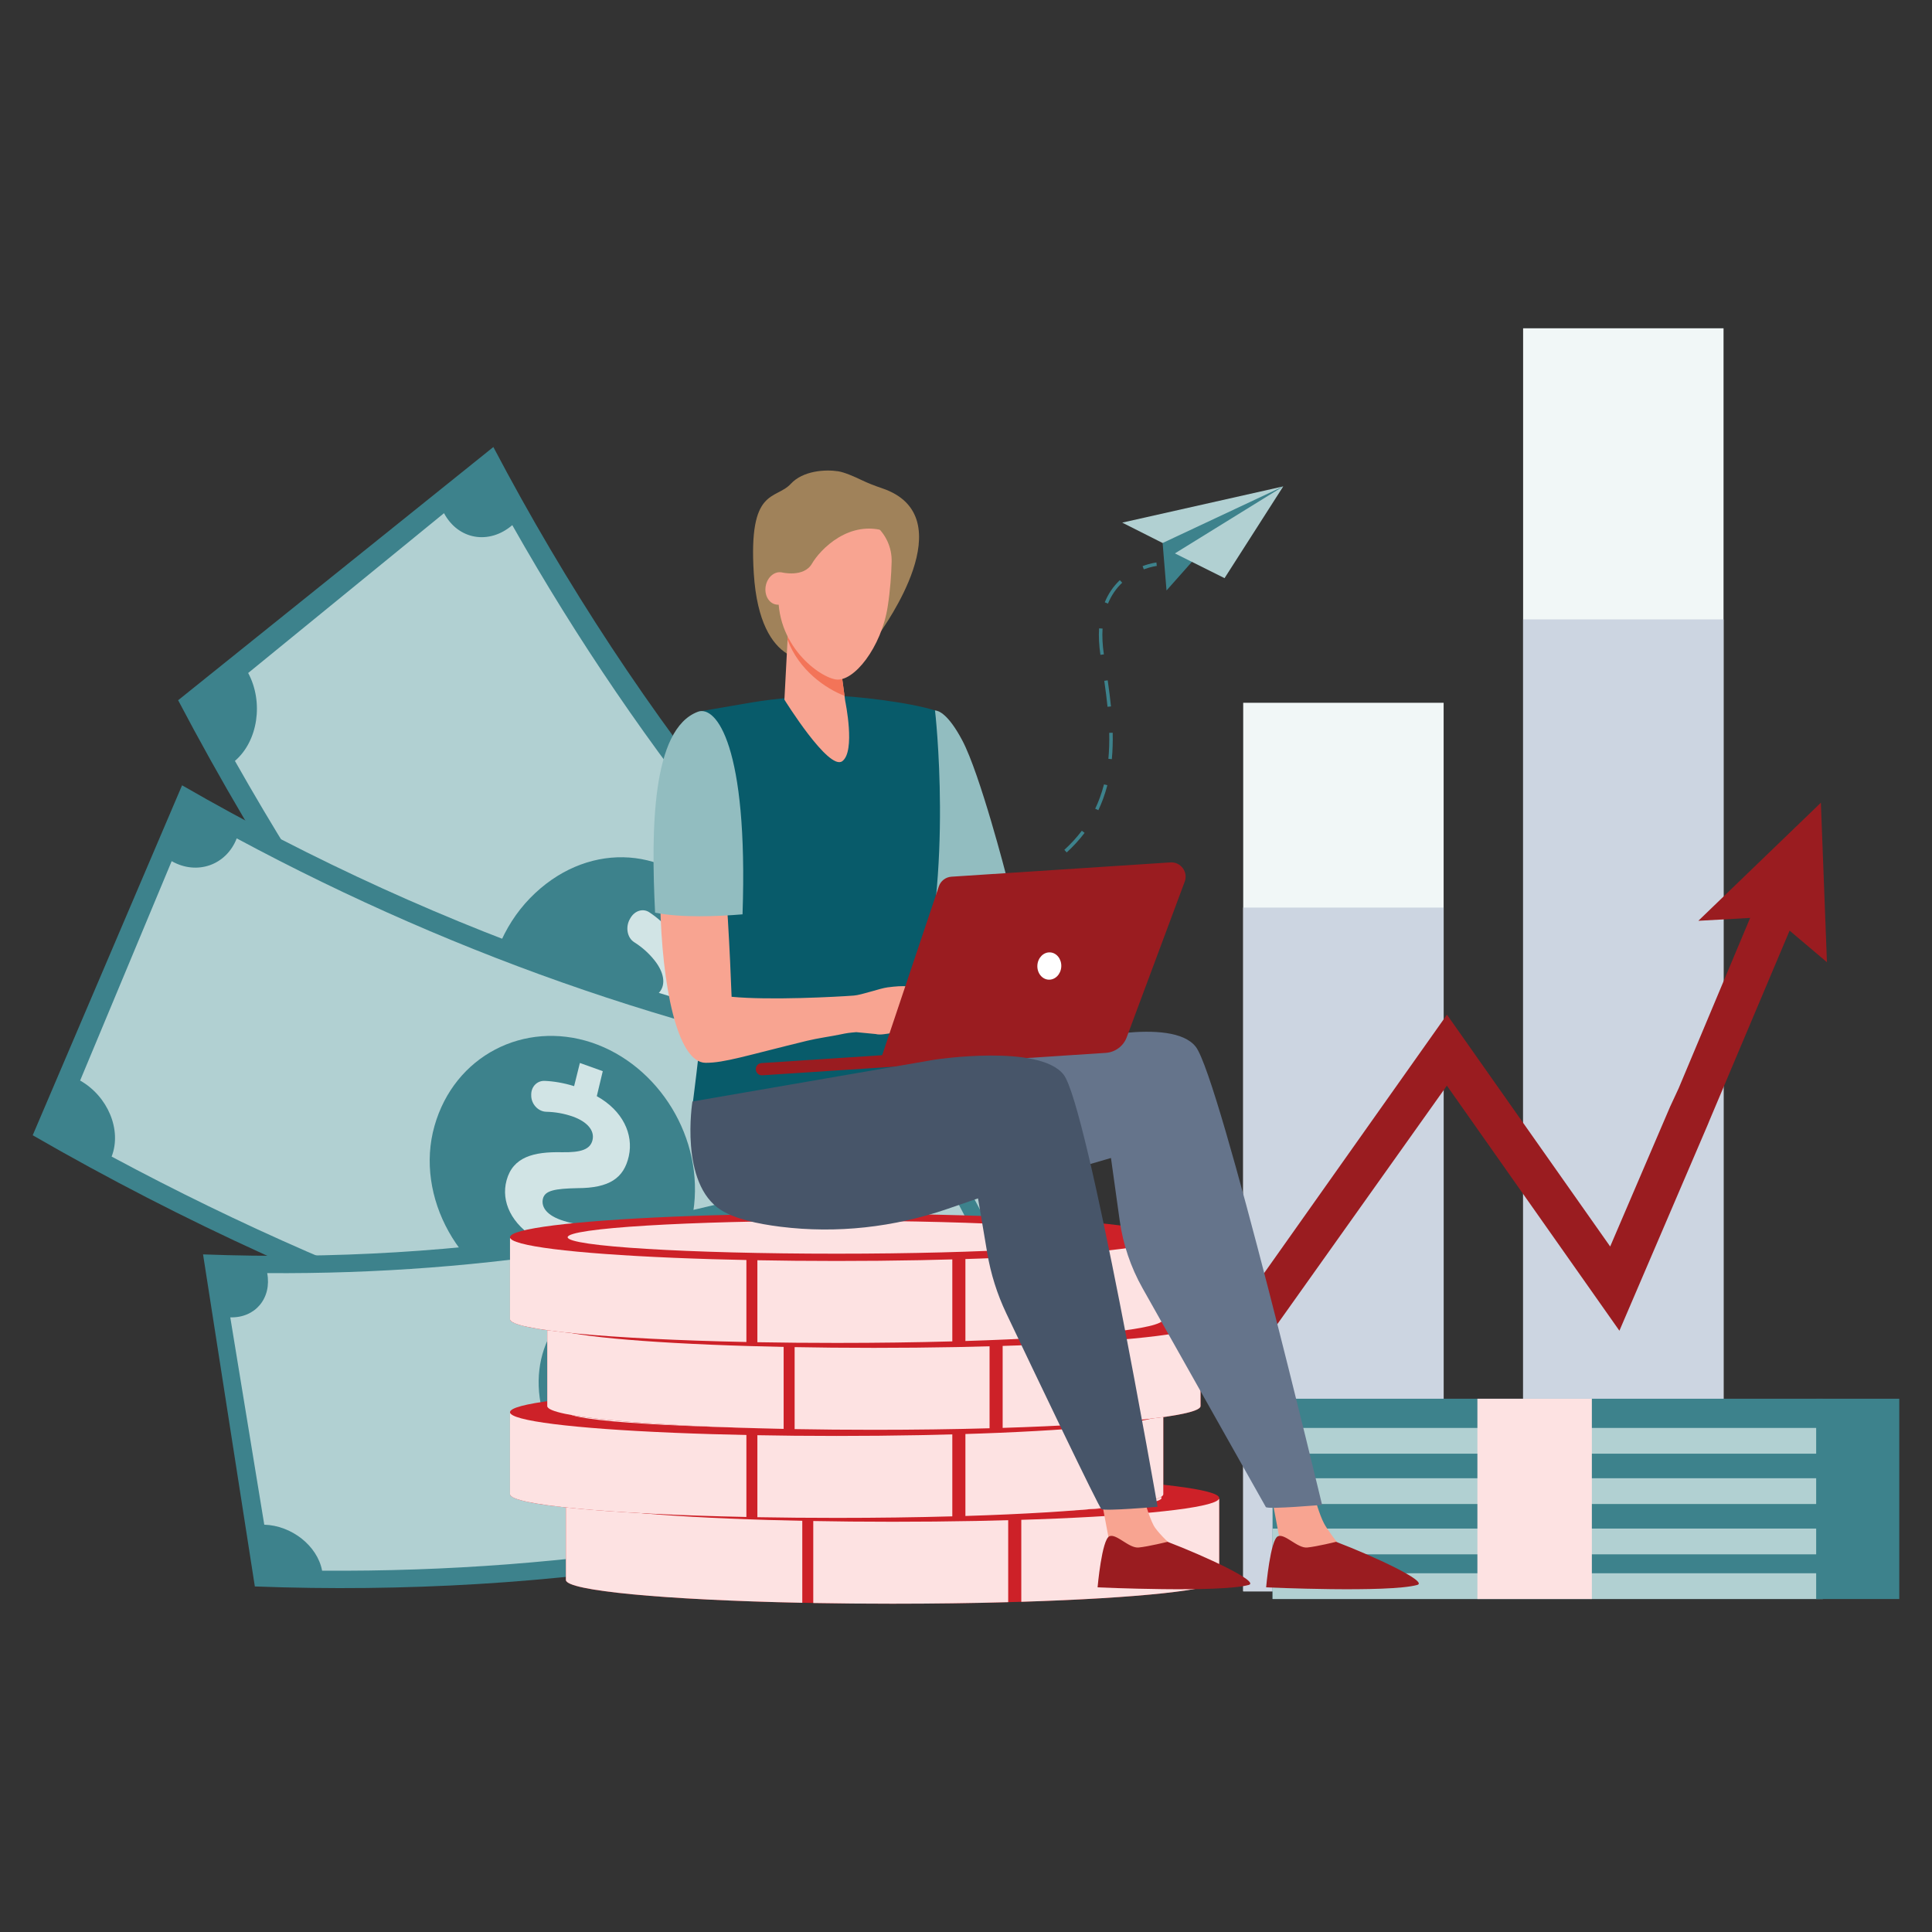 <?xml version="1.0" encoding="UTF-8"?><svg xmlns="http://www.w3.org/2000/svg" viewBox="0 0 1080 1080"><rect x="0" y="0" width="1080" height="1080" fill="#333333" stroke="none"/><defs><style>.cls-1{fill:#f8a491;}.cls-2{fill:#fff;}.cls-3{fill:#f37458;}.cls-4{fill:#f1f7f7;}.cls-5{fill:#fde2e2;}.cls-6{fill:#65748b;}.cls-7{fill:#9a1c20;}.cls-8{fill:#a0825a;}.cls-9{fill:#92bdc0;}.cls-10{fill:#b1d0d2;}.cls-11{fill:#d1e4e5;}.cls-12{fill:#cd2128;}.cls-13{fill:#085b6a;}.cls-14{fill:#3d828c;}.cls-15{fill:#475569;}.cls-16{fill:#ccd5e1;mix-blend-mode:multiply;}.cls-17{isolation:isolate;}</style></defs><g class="cls-17"><g id="Web3"><rect class="cls-4" x="851.43" y="183.52" width="112.04" height="706.05"/><rect class="cls-4" x="694.96" y="392.86" width="112.04" height="496.71"/><rect class="cls-16" x="851.43" y="346.25" width="112.04" height="543.33"/><rect class="cls-16" x="694.96" y="507.34" width="112.04" height="382.23"/><polygon class="cls-7" points="938.38 608.36 978.34 513.12 949.39 514.73 1017.88 448.72 1021.27 537.88 1000.4 520.22 955.73 626.04 954.71 628.54 905.26 743.88 808.81 606.88 702.29 756.73 695.13 727.96 808.86 567.2 900.1 696.8 933.62 618.61 938.38 608.36"/><path class="cls-14" d="m593.06,638.81c-128.12-102.02-235.76-233.98-317.27-388.92-58.74,47.18-117.48,94.37-176.21,141.55,94.24,179.15,218.7,331.72,366.84,449.68,42.22-67.44,84.43-134.88,126.65-202.31Z"/><path class="cls-10" d="m248.19,286.88c-36.49,29.78-72.97,59.56-109.46,89.33,8.69,16.2,5.54,38.05-7.41,49.14,82.84,146.48,186.67,273.76,307.57,377.03,9.89-14.84,28.52-17.71,41.91-6.85,26.62-41.87,53.24-83.75,79.86-125.62-12.32-10-14.08-30.43-4.2-45.26-106.17-90.69-197.34-202.46-270.09-331.09-12.94,11.08-30.18,8.22-38.17-6.69Z"/><path class="cls-14" d="m395.65,621.75c27.35-35.3,27.09-87.38,1.29-118.54-25.87-31.07-70.08-32.54-100.66-1.12-30.53,31.35-33.45,87.08-4.36,122.06,29.05,35.03,76.44,32.84,103.73-2.4Z"/><path class="cls-11" d="m393.84,521.57c-3.44,3.82-6.87,7.63-10.31,11.45,8.22,15.07,6.48,30.65-2.38,40.83-8.95,10.25-18.97,11.2-34.25,2.14-11.1-6.27-16.43-8.12-19.81-4.45-2.86,3.09-3.81,8.71,2.25,16.37,3.29,4.16,6.59,6.93,9.5,8.89,3.88,2.61,5.11,8.51,2.72,13.05h0c-2.31,4.39-7.2,5.84-10.94,3.17-3.06-2.18-6.4-5.15-10.01-9.28-2.97,3.28-5.95,6.56-8.92,9.84-3.11-3.91-6.21-7.83-9.29-11.78,3.24-3.51,6.47-7.02,9.71-10.53-7.85-15.17-6.29-30.25,2.82-39.82,10.06-10.57,21.7-7.32,35.04,1.04,9.25,5.77,14.61,6.68,18.44,2.42,4.04-4.5,2.72-11.36-2.36-17.85-3.49-4.46-7.54-7.85-11.54-10.37-3.93-2.47-4.99-8.52-2.35-13.04.1-.17.19-.33.29-.5,2.4-4.1,6.97-5.49,10.46-3.22,4.18,2.73,8.68,6.63,12.66,11.26,3.23-3.52,6.46-7.04,9.68-10.56,2.85,3.65,5.72,7.29,8.6,10.91Z"/><path class="cls-14" d="m496.58,712.59c-29.2-25-57.33-51.49-84.34-79.4-4.63,6.02-9.26,12.04-13.88,18.06,27.39,28.3,55.91,55.16,85.52,80.51,4.23-6.39,8.47-12.78,12.7-19.17Z"/><path class="cls-14" d="m566.93,597.68c-160.92-20.41-318.74-74.25-465.15-158.69-27.83,65.21-55.66,130.42-83.5,195.63,169.28,97.63,351.75,159.88,537.81,183.48,3.61-73.47,7.22-146.95,10.83-220.42Z"/><path class="cls-10" d="m95.97,481.39c-17.06,40.88-34.12,81.76-51.18,122.64,15.45,8.75,23.41,27.58,17.61,42.5,143.43,77.09,295.64,129.02,450.92,153.84,1.31-16.45,16.05-27.54,32.97-25.25,2.6-45.81,5.19-91.63,7.79-137.44-15.57-2.11-27.09-17.5-25.77-33.93-136.36-21.79-270.03-67.39-395.98-135.09-5.79,14.91-22.13,20.79-36.35,12.74Z"/><path class="cls-14" d="m387.51,677.45c6.44-40.95-19.25-82.15-56.85-94.68-37.62-12.43-76.65,7.3-87.79,46.69-11.13,39.31,13.59,84.92,55.91,98.93,42.31,14.06,82.3-10.07,88.72-50.94Z"/><path class="cls-11" d="m336.95,598.8c-1.11,4.65-2.23,9.31-3.34,13.96,14.5,8.08,20.61,21.26,17.9,33.53-2.75,12.36-10.97,17.85-28.64,17.89-12.68.27-18.21,1.32-19.35,5.83-.97,3.81.96,8.71,9.96,11.93,4.89,1.74,9.1,2.39,12.58,2.57,4.64.24,8.59,4.34,8.73,9.07h0c.14,4.57-3.38,8.04-7.93,7.69-3.72-.28-8.07-1.07-13.21-2.64-.97,4.01-1.95,8.02-2.92,12.03-4.61-1.63-9.21-3.28-13.81-4.96,1.09-4.31,2.18-8.63,3.27-12.94-14.23-8.33-20.25-21.03-17.02-32.93,3.55-13.14,15.22-16.07,30.88-15.73,10.84.21,15.93-1.6,17.17-6.8,1.3-5.48-3.2-10.3-10.78-13.05-5.21-1.88-10.38-2.66-15.07-2.77-4.61-.11-8.49-4.4-8.41-9.24,0-.18,0-.35,0-.53.07-4.39,3.35-7.65,7.49-7.5,4.96.19,10.77,1.16,16.48,2.95,1.08-4.32,2.15-8.64,3.23-12.96,4.26,1.55,8.52,3.09,12.79,4.59Z"/><path class="cls-14" d="m525.23,633.81c-126.61,50.02-266.3,72.89-411.72,67.4,9.65,61.88,19.3,123.76,28.95,185.63,168.14,6.35,329.66-20.09,476.04-77.93-31.09-58.37-62.18-116.74-93.27-175.11Z"/><path class="cls-10" d="m128.73,736.42c6.33,38.63,12.67,77.26,19,115.89,15.27.45,29.71,11.78,32.33,25.7,139.88,1.02,274.62-21.03,399.14-65.34-6.59-13.27-.94-27.89,12.43-33.03-19.14-36.54-38.27-73.07-57.41-109.61-12.31,4.73-27.76-2.47-34.35-15.73-109.35,38.91-227.67,58.27-350.5,57.37,2.62,13.91-6.59,25.15-20.64,24.73Z"/><path class="cls-14" d="m431.12,768.97c-14.1-34.34-51.73-55.74-84.87-50.06-33.11,5.76-52.49,37.01-42.53,72.06,9.93,34.99,48.88,60.19,86.14,53.74,37.28-6.42,55.34-41.46,41.26-75.74Z"/><path class="cls-11" d="m358.18,728.75c1.33,4.06,2.65,8.12,3.97,12.18,14.27.32,24.77,8.03,28.43,18.64,3.67,10.7.2,18.31-12.65,25.57-9.12,5.4-12.66,8.47-11.42,12.43,1.04,3.34,4.69,6.35,12.73,5.16,4.36-.65,7.73-1.87,10.34-3.16,3.49-1.72,8.25-.16,10.53,3.45h0c2.2,3.49,1.22,7.61-2.25,9.2-2.84,1.3-6.37,2.47-10.84,3.36,1.13,3.5,2.26,7.01,3.39,10.51-4.11.63-8.22,1.23-12.34,1.81-1.19-3.79-2.37-7.57-3.56-11.36-14.19-.63-24.4-8-27.52-18.54-3.44-11.63,3.72-18.67,15.27-24.81,7.99-4.27,10.87-7.76,9.39-12.28-1.57-4.77-7.06-6.67-13.84-5.69-4.66.67-8.78,2.18-12.25,4.02-3.41,1.8-8.21.07-10.37-3.71-.08-.14-.16-.28-.24-.41-1.96-3.43-1.07-7.3,2.02-8.87,3.7-1.88,8.38-3.51,13.36-4.45-1.2-3.78-2.4-7.57-3.59-11.35,3.81-.54,7.62-1.1,11.43-1.68Z"/><path class="cls-14" d="m538.4,733.9c-30.11,10.67-60.86,19.96-92.16,27.86,2.42,5.83,4.84,11.66,7.25,17.49,31.74-8,62.92-17.42,93.45-28.25-2.85-5.7-5.7-11.4-8.55-17.1Z"/><path class="cls-12" d="m316.34,837.88v45.33c0,7.33,81.75,13.27,182.6,13.27s182.6-5.94,182.6-13.27v-45.33h-365.2Z"/><path class="cls-5" d="m448.48,895.97v-58.09h-132.14v45.33c0,6.06,55.84,11.17,132.14,12.76Z"/><path class="cls-5" d="m454.63,896.09c14.18.26,29.03.39,44.3.39,22.77,0,44.56-.3,64.66-.86v-57.74h-108.97v58.21Z"/><path class="cls-5" d="m570.91,895.41c65.06-2.03,110.62-6.73,110.62-12.2v-45.33h-110.62v57.53Z"/><ellipse class="cls-12" cx="498.94" cy="837.4" rx="182.6" ry="13.27"/><path class="cls-5" d="m649.3,837.4c0,5.08-67.32,9.2-150.37,9.2s-150.37-4.12-150.37-9.2,67.32-9.2,150.37-9.2,150.37,4.12,150.37,9.2Z"/><path class="cls-12" d="m285.1,789.91v45.33c0,7.33,81.75,13.27,182.6,13.27s182.6-5.94,182.6-13.27v-45.33h-365.2Z"/><path class="cls-5" d="m417.24,848v-58.09h-132.14v45.33c0,6.06,55.84,11.17,132.14,12.76Z"/><path class="cls-5" d="m423.39,848.12c14.18.26,29.03.39,44.3.39,22.77,0,44.56-.3,64.66-.86v-57.74h-108.97v58.21Z"/><path class="cls-5" d="m539.67,847.44c65.06-2.03,110.62-6.73,110.62-12.2v-45.33h-110.62v57.53Z"/><ellipse class="cls-12" cx="467.7" cy="789.43" rx="182.6" ry="13.27"/><path class="cls-5" d="m618.06,789.43c0,5.08-67.32,9.2-150.37,9.2s-150.37-4.12-150.37-9.2,67.32-9.2,150.37-9.2,150.37,4.12,150.37,9.2Z"/><path class="cls-12" d="m305.91,740.67v45.33c0,7.33,81.75,13.27,182.6,13.27s182.6-5.94,182.6-13.27v-45.33h-365.2Z"/><path class="cls-5" d="m438.06,798.76v-58.09h-132.14v45.33c0,6.06,55.84,11.16,132.14,12.76Z"/><path class="cls-5" d="m444.21,798.88c14.18.26,29.03.39,44.3.39,22.77,0,44.56-.3,64.66-.86v-57.74h-108.97v58.21Z"/><path class="cls-5" d="m560.49,798.2c65.06-2.03,110.62-6.73,110.62-12.2v-45.33h-110.62v57.53Z"/><ellipse class="cls-12" cx="488.51" cy="740.19" rx="182.6" ry="13.27"/><path class="cls-5" d="m638.88,740.19c0,5.08-67.32,9.2-150.37,9.2s-150.36-4.12-150.36-9.2,67.32-9.2,150.36-9.2,150.37,4.12,150.37,9.2Z"/><path class="cls-12" d="m285.1,692.1v45.33c0,7.33,81.75,13.27,182.6,13.27s182.6-5.94,182.6-13.27v-45.33h-365.2Z"/><path class="cls-5" d="m417.24,750.19v-58.09h-132.14v45.33c0,6.06,55.84,11.17,132.14,12.76Z"/><path class="cls-5" d="m423.39,750.31c14.18.26,29.03.39,44.3.39,22.77,0,44.56-.3,64.66-.86v-57.74h-108.97v58.21Z"/><path class="cls-5" d="m539.67,749.63c65.06-2.03,110.62-6.73,110.62-12.2v-45.33h-110.62v57.53Z"/><ellipse class="cls-12" cx="467.7" cy="691.62" rx="182.6" ry="13.27"/><path class="cls-5" d="m618.06,691.62c0,5.08-67.32,9.2-150.37,9.2s-150.37-4.12-150.37-9.2,67.32-9.2,150.37-9.2,150.37,4.12,150.37,9.2Z"/><rect class="cls-14" x="711.36" y="781.9" width="307.62" height="111.96" transform="translate(1730.35 1675.76) rotate(180)"/><rect class="cls-10" x="711.36" y="798.22" width="307.62" height="14.4" transform="translate(1730.35 1610.84) rotate(180)"/><rect class="cls-10" x="711.36" y="826.35" width="307.62" height="14.4" transform="translate(1730.35 1667.1) rotate(180)"/><rect class="cls-10" x="711.36" y="854.49" width="307.62" height="14.4" transform="translate(1730.35 1723.37) rotate(180)"/><rect class="cls-10" x="711.36" y="879.46" width="307.62" height="14.4" transform="translate(1730.35 1773.32) rotate(180)"/><rect class="cls-5" x="825.88" y="781.9" width="63.98" height="111.96" transform="translate(1715.74 1675.76) rotate(180)"/><rect class="cls-14" x="1015.25" y="781.9" width="46.46" height="111.96" transform="translate(2076.96 1675.76) rotate(180)"/><path class="cls-14" d="m649.91,303.54l2.18,26.53,15.41-17.35,49.84-40.82-42.5,13.39s-20.92,10.16-21.88,11.51c-.96,1.34-3.04,6.75-3.04,6.75Z"/><polygon class="cls-10" points="627.33 292.15 717.34 271.9 649.91 303.54 627.33 292.15"/><polygon class="cls-10" points="684.53 323.19 656.78 309.35 717.34 271.9 684.53 323.19"/><path class="cls-14" d="m639.4,318.27c4.16-1.56,7.22-1.9,7.25-1.9l-.2-1.93c-.13.01-3.34.37-7.73,2.02l.68,1.81Z"/><path class="cls-14" d="m594.98,475.07c3.65-3.33,6.93-6.92,9.76-10.67l1.55,1.17c-2.9,3.84-6.26,7.52-10,10.94l-1.31-1.43Zm17.25-23.01c.95-2,1.83-4.08,2.6-6.18.88-2.38,1.65-4.88,2.31-7.41l1.88.48c-.67,2.59-1.47,5.15-2.37,7.6-.8,2.16-1.69,4.3-2.67,6.35l-1.75-.83Zm7.83-42.41l1.94-.04c.12,5.27-.04,10.09-.48,14.76l-1.93-.18c.43-4.59.59-9.35.47-14.54Zm-2.76-29.07l1.92-.27c.81,5.67,1.39,10.31,1.82,14.59l-1.93.19c-.43-4.25-1.01-8.86-1.81-14.51Zm-2.17-14.6c-.77-5.23-1.02-10.18-.73-14.72l1.94.12c-.27,4.41-.03,9.23.72,14.31l.02.11-1.92.26v-.09Zm2.44-29.29c1.95-4.77,4.78-8.93,8.42-12.37l1.33,1.41c-3.43,3.24-6.11,7.18-7.96,11.69l-1.79-.73Z"/><path class="cls-8" d="m493.04,272.92c-3.9-1.31-7.74-2.79-11.45-4.57-4.19-2.02-9.63-4.38-13.06-4.9-7.23-1.11-19.64-.37-26.5,7.04-8.54,9.23-23.72,1.67-20.66,50.03,3.46,54.74,34,48.73,34.74,47.81.74-.93,27.24-35.02,27.24-35.02,0,0,9.26,20.2,9.26,19.46s47.31-64.1.43-79.84Z"/><path class="cls-1" d="m616.58,843.04s4.34,23.03,4.34,23.08c.24,3,.15,10.59.8,13.21,2.44,9.85,43.86-14.09,32.99-16.01-.98-.17-8.11-7.39-9.74-10.44-2.84-5.31-5.45-15.22-5.45-15.22l-22.94,5.38Z"/><path class="cls-7" d="m652.67,861.88s-10.69,2.65-16.14,3.19c-5.44.54-12.43-7.91-16.33-6.31-4.3,1.76-6.64,28.58-6.64,28.58,0,0,68.33,3.11,84.48-1.35,6.4-1.77-24.12-15.97-45.38-24.11Z"/><path class="cls-1" d="m711.86,841.99s4.34,23.03,4.34,23.08c.24,3,.15,10.59.8,13.21,2.44,9.85,43.1-12.51,32.23-14.44-.98-.17-7.35-8.96-8.98-12.02-2.84-5.31-5.45-15.22-5.45-15.22l-22.94,5.38Z"/><path class="cls-7" d="m746.89,861.88s-10.69,2.65-16.14,3.19c-5.44.54-12.43-7.91-16.33-6.31-4.3,1.76-6.64,28.58-6.64,28.58,0,0,68.33,3.11,84.48-1.35,6.4-1.77-24.12-15.97-45.38-24.11Z"/><path class="cls-6" d="m474.95,611.44l124.3-28.83s55.74-14.74,69.2,2.56c13.46,17.3,70.6,256.06,70.6,256.06,0,0-29.47,2.56-31.4,1.28l-68.99-122.46c-6.56-11.65-10.88-24.43-12.73-37.67l-4.89-35.06-50.62,14.74s-58.31,12.81-82.01-1.92c-23.71-14.74-13.46-48.7-13.46-48.7Z"/><path class="cls-9" d="m522.68,397.14c1.96.08,7.34,1.88,15.21,16.69,10.05,18.92,24.73,76.09,24.73,76.09l-43.83,16.27-5.63-11.93-9.27-91.86s18.25-5.28,18.79-5.26Z"/><path class="cls-13" d="m464.74,388.9c12.53.02,43.55,3.66,57.94,8.24,0,0,10.57,90.58-9.52,159.4-4.5,15.41,3.72,63.87,3.72,63.87l-129.88-1.71s15.39-117.15,9.59-136.08c-5.8-18.92-5.93-84.87-5.93-84.87,0,0,.89-.14,29.18-5.01,13.2-2.27,31.52-3.86,44.9-3.84Z"/><path class="cls-1" d="m389.25,407.82c12.14-4.54,18.08,104.5,19.72,149.39,21.5,2.06,58.99.02,68.32-.68,4.39-.33,14.51-4.02,18.88-4.59,4.47-.58,8.53-.89,10.73-.51.81.14,23.22,9.28,25.14,11.28,2.38,2.48,8.81,8.75,7.72,11.46-1.08,2.71-12.36-7.55-12.36-7.55l-5.51-3.08c6.86,6.68,19.95,15.48,18.07,18.68-1.84,3.12-13.65-5.8-22.06-11.89,7.22,6.5,16.18,18.12,14.12,19.94-1.86,1.63-12.06-11.83-22.96-15.71-4.04-1.44-8.07,2.54-11.24,3.02-2.34.35-5.94,1.1-8.23.46l-10.95-1.06c-4.02.36-4.98.45-9.04,1.31-4.71,1-12.45,2.05-18.45,3.51-34.56,8.42-46.09,12.33-56.68,12.32-32.05-.02-33.91-175.57-5.21-186.3Z"/><path class="cls-9" d="m366.2,510.19c-2.27-45.97-1.94-102.64,23.92-112.31,10.2-3.81,28.19,19.12,24.96,113.24-13.8,1.14-34.07,2.05-48.87-.93Z"/><path class="cls-7" d="m654.23,482.09l-122.36,7.99c-3.24.21-6.03,2.36-7.06,5.43l-31.67,94.35-67.46,4.41c-1.89.12-3.32,1.75-3.19,3.64h0c.12,1.88,1.75,3.31,3.64,3.19l192-12.54c5.28-.35,9.86-3.76,11.71-8.71l32.42-86.99c2.03-5.43-2.23-11.15-8.01-10.77Z"/><path class="cls-2" d="m593.26,540.4c-.24,4.21-3.43,7.45-7.12,7.24-3.69-.21-6.48-3.8-6.24-8.01.24-4.21,3.43-7.45,7.12-7.24,3.69.21,6.48,3.8,6.24,8.01Z"/><path class="cls-15" d="m387.08,615.74l135.46-23.39s58.57-8.92,72.02,8.38c13.46,17.3,52.54,241.56,52.54,241.56,0,0-29.47,2.56-31.4,1.28-1.49-.99-37.17-75.76-53.2-109.44-5.09-10.69-8.66-22.03-10.63-33.71l-5.15-30.52-17.05,5.87c-29.95,10.31-61.87,13.89-93.31,9.99-13.16-1.63-25.45-4.45-33.07-9.18-23.71-14.74-16.22-60.83-16.22-60.83Z"/><path class="cls-1" d="m469.85,372.37l2.64,19.56s5.91,28.18-1.69,33.61c-7.6,5.43-32.31-34.42-32.31-34.42l2.61-49.56,28.76,30.81Z"/><path class="cls-3" d="m440.25,357.63c6.28,16.91,21.23,27.3,31.84,31.33l-2.24-16.58-28.76-30.81-.84,16.06Z"/><path class="cls-1" d="m468.29,287.63c16.1-2.59,30.54,10.31,30.14,26.38-.17,6.98-.75,15.7-2.2,25.09-3.5,22.58-18.96,42.46-29.18,40.69-10.22-1.78-35.94-21.25-31.41-53.39,2.8-19.84,15.76-36.05,32.65-38.77Z"/><path class="cls-1" d="m442.73,330.23c-.86,4.97-4.85,8.42-8.91,7.71-4.06-.71-6.65-5.3-5.79-10.27.86-4.97,4.85-8.42,8.91-7.71,4.06.71,6.65,5.3,5.79,10.27Z"/><path class="cls-8" d="m436.94,319.96s12.36,3.06,16.94-4.86c4.59-7.92,20.99-25.02,41.83-17.93,20.85,7.09-18.34-17.23-20.01-17.23s-21.68-.14-21.68-.14c0,0-15.43,12.65-15.98,14.04-.56,1.39-5,16.54-5,16.54l3.9,9.59Z"/></g></g></svg>